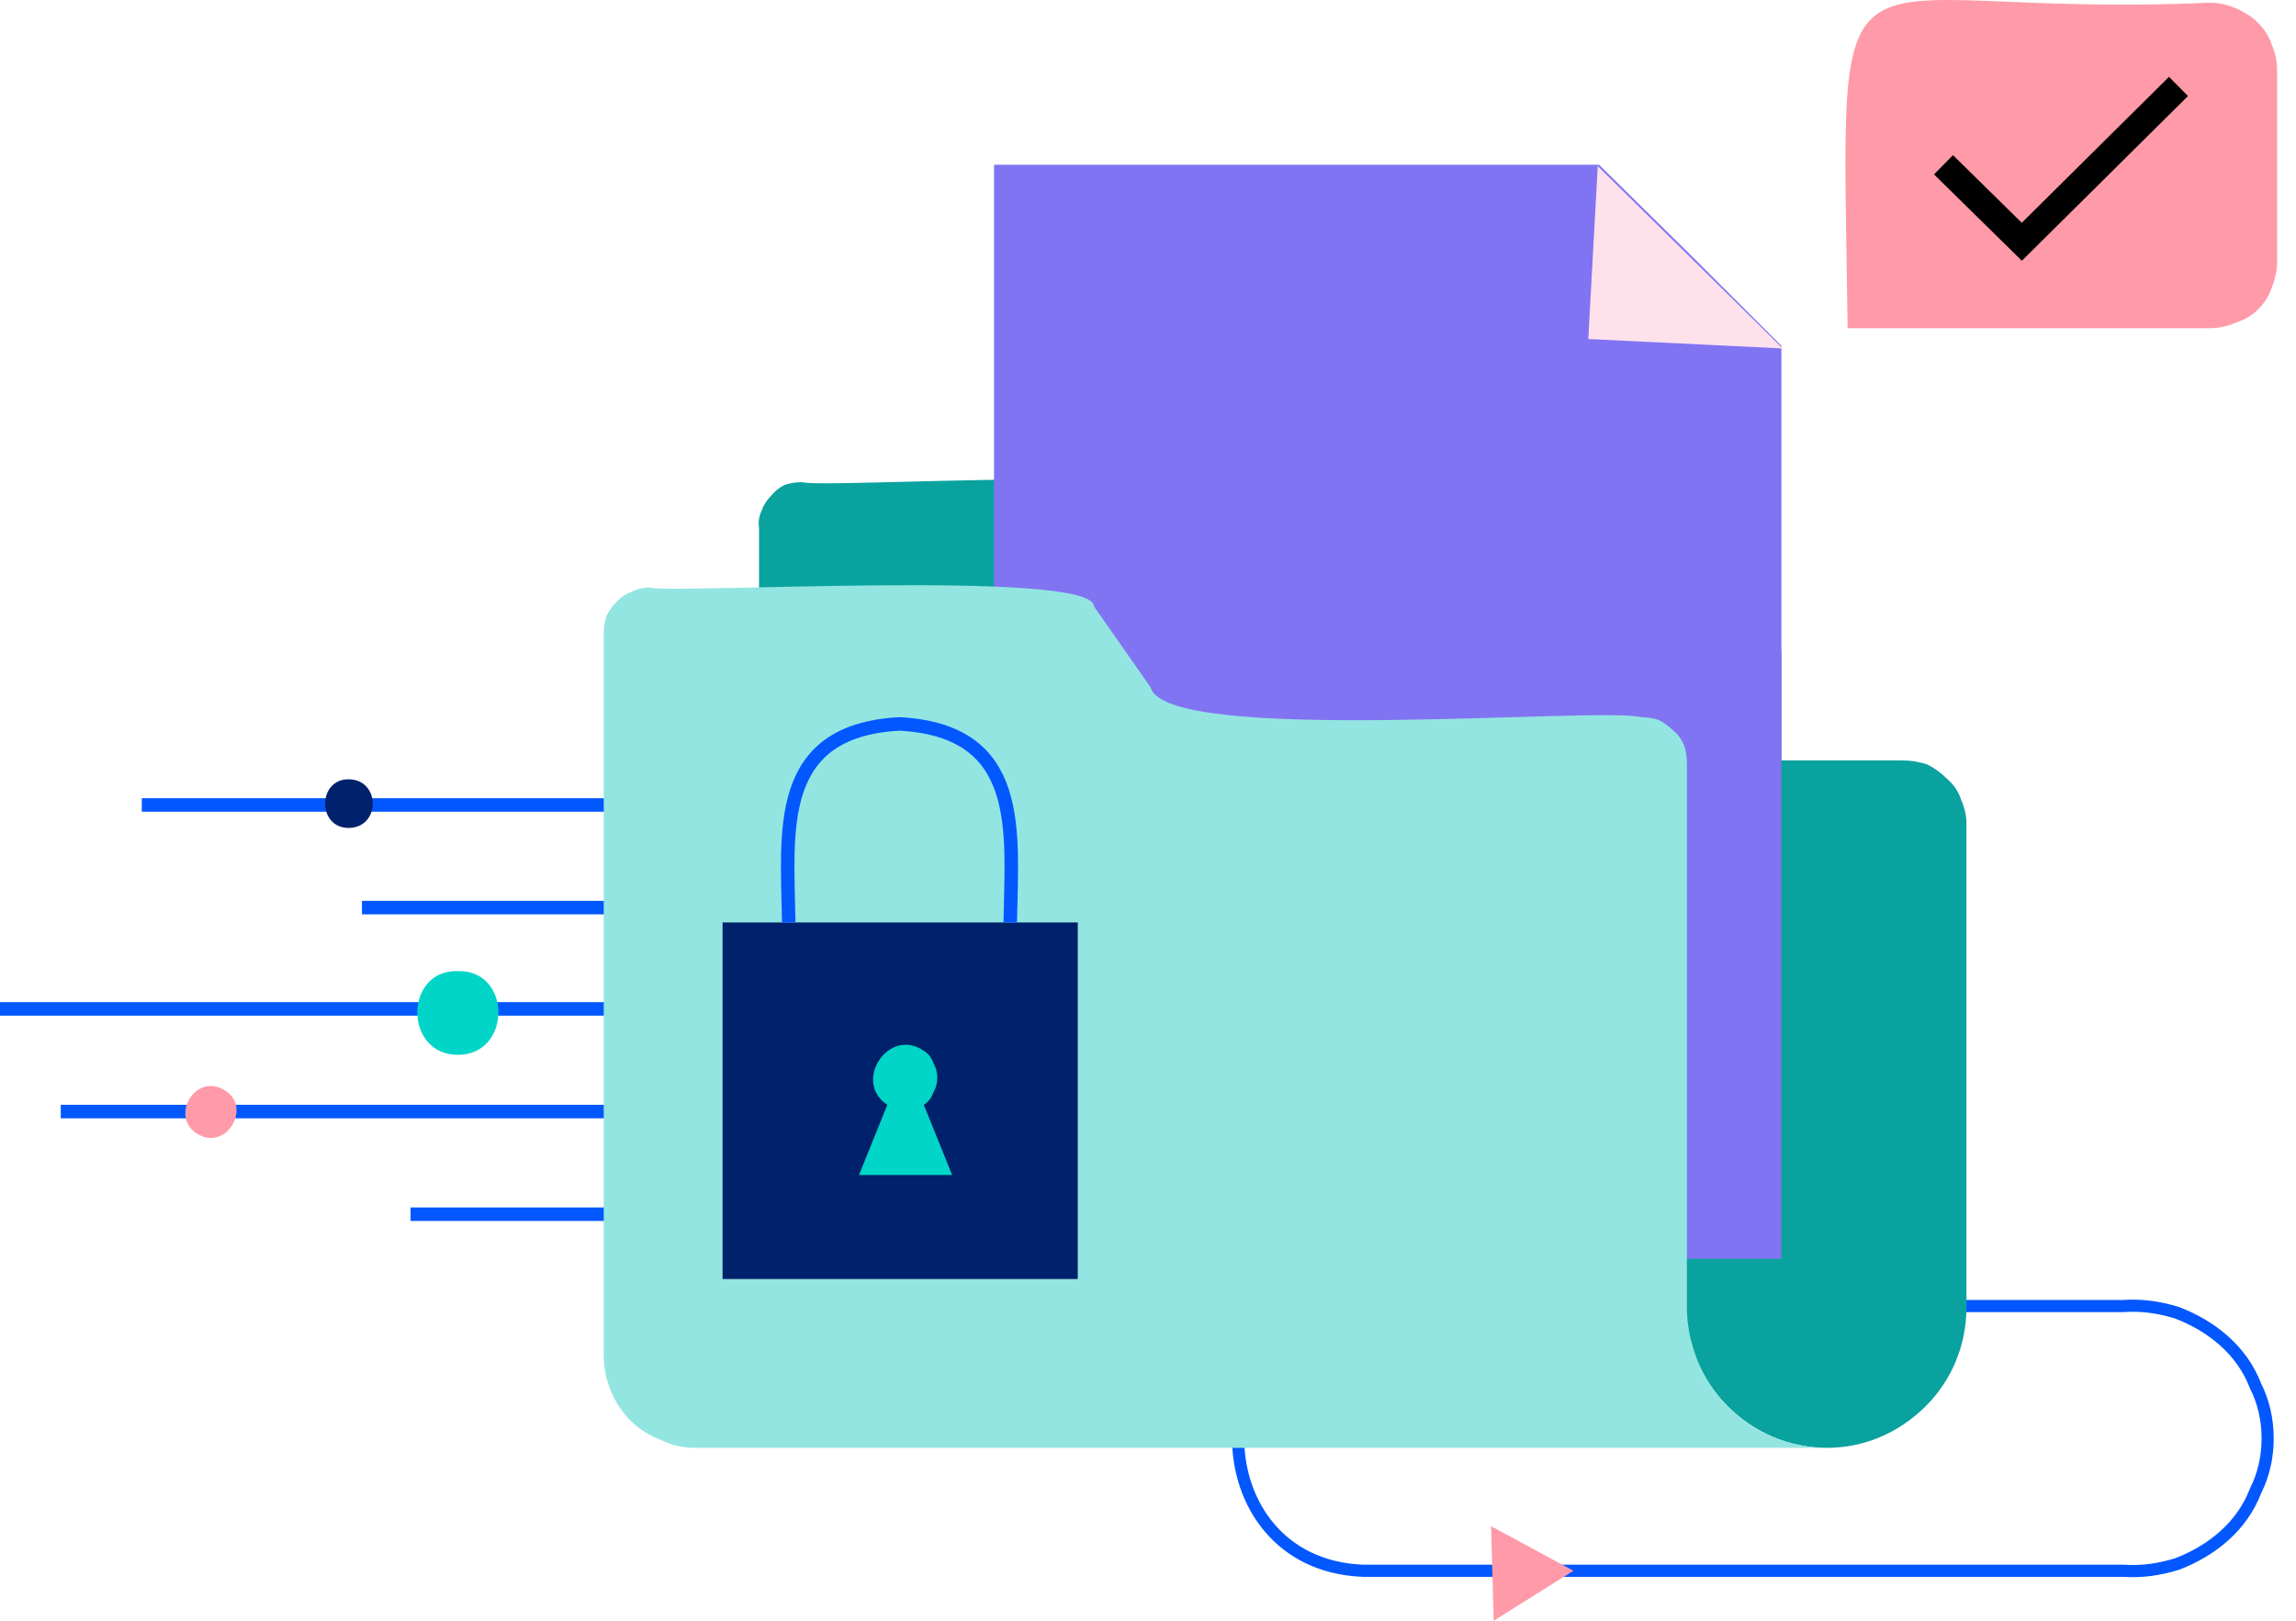 <?xml version="1.0"?>
<svg version="1.2" xmlns="http://www.w3.org/2000/svg" viewBox="0 0 170 120" width="170" height="120">
  <style>.a{fill:none}.b{fill:none;stroke:#0357ff;stroke-miterlimit:10}.c{fill:#00216b}.d{fill:#00d5c7}.e{fill:#ff9aa8}.f{fill:none;stroke:#0357ff;stroke-miterlimit:10;stroke-width:.9}.g{fill:#0aa29e}.h{fill:#8174f2}.i{fill:#ffe1ec}.j{fill:#93e5e1}.k{fill:none;stroke:#000;stroke-width:2}</style>
  <path class="a" d="m0 0h170v120h-170z" />
  <path class="b" d="m10.5 59.6h46.8" />
  <path class="b" d="m26.8 67.2h23.8" />
  <path class="b" d="m4.5 82.3h46.1" />
  <path class="b" d="m30.4 89.9h20.2" />
  <path class="b" d="m0 74.7h64.4" />
  <path class="c" d="m25.8 61.3c-2.3 0-2.3-3.6 0-3.6 2.4 0 2.4 3.6 0 3.6z" />
  <path class="d" d="m33.9 78.1c-4 0-4-6.3 0-6.2 4-0.1 4 6.2 0 6.2z" />
  <path class="e" d="m16.6 80.7c-2.2-1.3-4.1 2.1-1.9 3.3 2.1 1.2 4-2.1 1.9-3.3z" />
  <path fill-rule="evenodd" class="f" d="m167.9 106.5c0-1.4-0.3-2.7-0.9-3.9-0.5-1.3-1.3-2.4-2.3-3.3-1-0.9-2.2-1.6-3.5-2.1-1.3-0.4-2.6-0.6-4-0.5h-56.3c-12.3 0.5-12.3 19.1 0 19.6h56.3c1.4 0.1 2.7-0.1 4-0.5 1.3-0.5 2.5-1.2 3.5-2.1 1-0.9 1.8-2 2.3-3.3 0.6-1.2 0.9-2.5 0.9-3.9z" />
  <path class="e" d="m116.5 116.3l-5.9 3.7-0.2-7z" />
  <path class="g" d="m141.7 99.3h-79.1q-1.3 0-2.5-0.6-1.2-0.5-2.1-1.5-0.9-0.9-1.4-2.2-0.5-1.2-0.4-2.5v-53.4q-0.1-0.7 0.2-1.3 0.2-0.6 0.7-1.1 0.4-0.5 1-0.8 0.6-0.2 1.3-0.2c1.6 0.5 31.1-1.5 31 1.4l4 5.9c1 4.3 31.4 1.4 34.3 2.2q0.7 0 1.3 0.3 0.6 0.3 1 0.7 0.5 0.5 0.7 1.1 0.2 0.6 0.2 1.3v40.4c0 5.7 4.4 10.3 9.8 10.3z" />
  <path class="g" d="m145.6 61v35.8c0 2.8-1.1 5.4-3 7.3-2 2-4.6 3.1-7.3 3.1-2.8 0-5.4-1.1-7.4-3.1-1.9-1.9-3-4.5-3-7.3v-40.5h15.9q1 0 1.9 0.3 0.8 0.4 1.5 1.1 0.7 0.6 1 1.5 0.4 0.9 0.4 1.8z" />
  <path class="h" d="m73.6 12.2v81h58.3v-67.6l-6.6-6.6-6.9-6.8z" />
  <path class="i" d="m118.3 12.3l-0.7 12.8 14.4 0.7z" />
  <path class="b" d="m108.9 79.9l-3.1 12.1" />
  <path class="j" d="m135.3 107.2h-83.8q-1.4 0-2.6-0.6-1.3-0.5-2.2-1.4-1-1-1.5-2.3-0.5-1.2-0.5-2.6v-53.4q0-0.6 0.2-1.3 0.3-0.6 0.8-1.1 0.5-0.5 1.1-0.7 0.6-0.3 1.3-0.3c1.7 0.5 32.9-1.4 32.9 1.4l4.2 6c1.1 4.3 33.3 1.4 36.3 2.2q0.7 0 1.3 0.2 0.6 0.3 1.1 0.8 0.5 0.4 0.8 1.1 0.2 0.6 0.2 1.3v40.3c0 1.4 0.3 2.7 0.8 4 0.5 1.2 1.3 2.4 2.2 3.3 1 1 2.1 1.8 3.4 2.3 1.2 0.5 2.6 0.8 3.9 0.8z" />
  <path class="c" d="m53.5 68.3h26.3v26.4h-26.3z" />
  <path class="b" d="m58.4 68.3c-0.1-6.7-1.1-14.2 8.2-14.7 9.3 0.5 8.3 8 8.2 14.7" />
  <path class="d" d="m63.6 87l2.1-5.2c-2.6-1.7 0.1-5.8 2.7-4q0.5 0.3 0.7 0.9 0.3 0.5 0.3 1.1 0 0.6-0.3 1.1-0.2 0.6-0.7 0.9l2.1 5.2z" />
  <path class="e" d="m163.6 24.3h-26.8c-0.4-31.6-2.1-22.8 26.8-24.1q1 0 1.9 0.4 1 0.4 1.7 1.1 0.7 0.7 1 1.6 0.4 0.9 0.4 1.9v14.2q0 0.9-0.4 1.9-0.3 0.9-1 1.6-0.7 0.7-1.7 1-0.9 0.4-1.9 0.4z" />
  <path class="k" d="m161.3 6.4l-11.6 11.5-5.8-5.7" />
</svg>